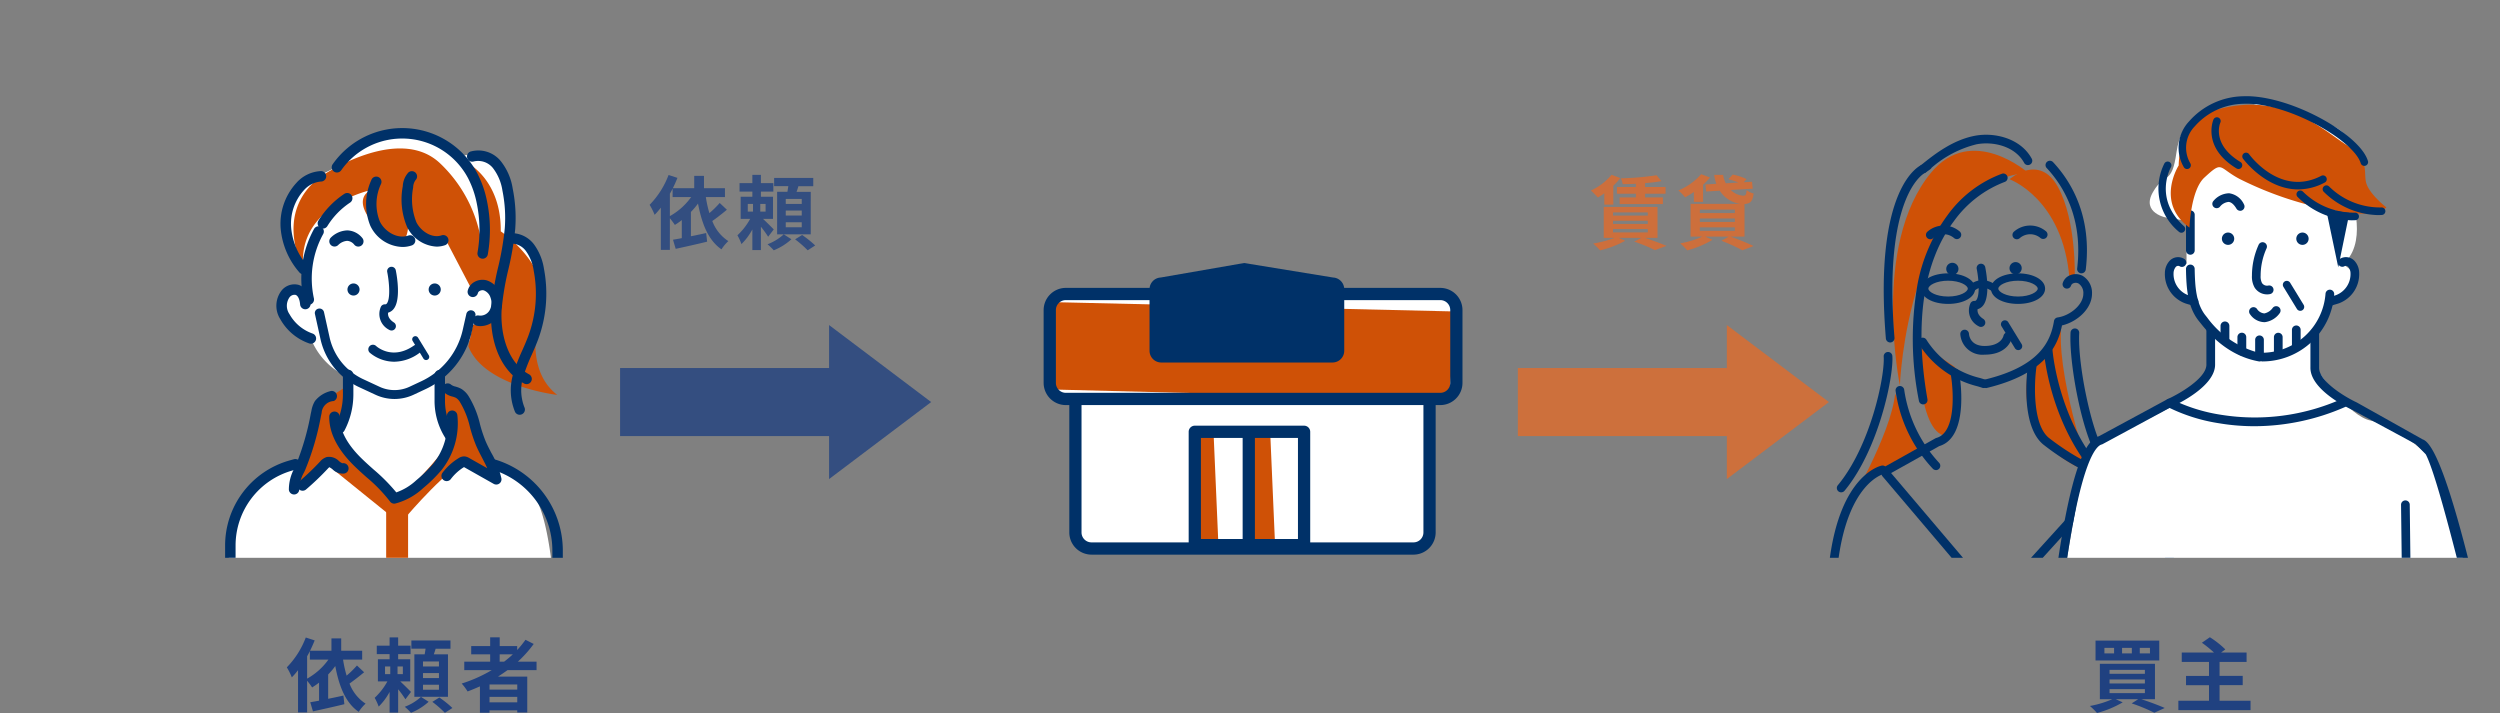 <svg xmlns="http://www.w3.org/2000/svg" xmlns:xlink="http://www.w3.org/1999/xlink" width="372" height="106.092" viewBox="0 0 372 106.092">
  <rect x="0" y="0" width="372" height="106.092" fill="#808080" stroke="none"/>
  <defs>
    <clipPath id="clip-path">
      <rect id="長方形_3933" data-name="長方形 3933" width="103" height="83" transform="translate(0 0.441)" fill="#fff" stroke="#707070" stroke-width="1"/>
    </clipPath>
    <clipPath id="clip-path-2">
      <rect id="長方形_3930" data-name="長方形 3930" width="123" height="78" transform="translate(0.088 -0.029)" fill="#fff" stroke="#707070" stroke-width="1"/>
    </clipPath>
  </defs>
  <g id="case-img-sp4" transform="translate(11 -4458)">
    <path id="パス_27428" data-name="パス 27428" d="M-15.8-7.344c.144-.252.276-.5.408-.768v1.26h2.76A9.675,9.675,0,0,1-15.8-4.02Zm7.416,1.368A14.159,14.159,0,0,1-9.924-4.464a17.837,17.837,0,0,1-.528-2.388h2.844v-1.32h-3.12v-1.836H-12.18v1.836h-3.18c.252-.516.48-1.032.684-1.536L-16-10.14a12.819,12.819,0,0,1-2.82,4.44,9.564,9.564,0,0,1,.744,1.488,10.385,10.385,0,0,0,.924-1.068V1.008H-15.8V-3.708a11.8,11.8,0,0,1,.744,1,11.424,11.424,0,0,0,1.032-.72V-.744c-.48.1-.924.168-1.308.24l.4,1.356C-13.62.564-11.88.18-10.26-.216L-10.4-1.5c-.756.168-1.536.336-2.268.48V-4.644a10.551,10.551,0,0,0,1.056-1.248C-11.04-2.856-10.08-.42-8.124.924A6.284,6.284,0,0,1-7.1-.3,6.128,6.128,0,0,1-9.492-3.288c.684-.48,1.476-1.1,2.172-1.68Zm4.176.144h.78v1.14h-.78Zm2.652,1.14h-.792v-1.14h.792ZM-.348-2.04c-.228-.24-1.056-1.068-1.6-1.572H-.456V-6.9h-1.8v-.768H-.408v-1.26H-2.256v-1.224H-3.528v1.224H-5.436v1.26h1.908V-6.9h-1.74v3.288h1.416a9.639,9.639,0,0,1-1.9,2.448,7.573,7.573,0,0,1,.6,1.308A9.147,9.147,0,0,0-3.528-2.04V1.032h1.272V-2.436A14.373,14.373,0,0,1-1.176-.948Zm1.488.732A7.361,7.361,0,0,1-1.272.168a8.234,8.234,0,0,1,.924.9A8.717,8.717,0,0,0,2.28-.576ZM3.816-5.832H1.44v-.744H3.816Zm0,1.728H1.44v-.744H3.816Zm0,1.74H1.44v-.744H3.816ZM5.16-7.632H3.048c.1-.264.192-.552.276-.84H5.532V-9.7H-.288v1.224H1.824c-.036.276-.084.564-.132.84H.156v6.324h5ZM2.832-.564A15.71,15.71,0,0,1,4.7,1.068L5.82.348a15.983,15.983,0,0,0-1.944-1.56Zm10.02-7.068h1.956a16.387,16.387,0,0,1-1.3,1.092h-.66Zm2.616,5.244H11.34v-.768h4.128ZM11.34-.492v-.816h4.128v.816Zm7-4.788V-6.54H15.552a17.552,17.552,0,0,0,2.364-2.64L16.692-9.8A14.613,14.613,0,0,1,15.456-8.28v-.588h-2.6v-1.3H11.436v1.3H8.616v1.236h2.82V-6.54H7.584v1.26h4.08A21.36,21.36,0,0,1,7.2-3.288a7.863,7.863,0,0,1,.876,1.176c.612-.228,1.236-.492,1.836-.756V1.056H11.34V.7h4.128v.312h1.488V-4.32H12.6c.492-.312.948-.624,1.416-.96Z" transform="translate(50.5 4563)" fill="#204180"/>
    <path id="パス_27427" data-name="パス 27427" d="M-9.324-7.344c.144-.252.276-.5.408-.768v1.26h2.76A9.675,9.675,0,0,1-9.324-4.02Zm7.416,1.368A14.159,14.159,0,0,1-3.444-4.464a17.837,17.837,0,0,1-.528-2.388h2.844v-1.32h-3.12v-1.836H-5.7v1.836H-8.88c.252-.516.48-1.032.684-1.536l-1.32-.432a12.819,12.819,0,0,1-2.82,4.44,9.564,9.564,0,0,1,.744,1.488,10.385,10.385,0,0,0,.924-1.068V1.008h1.344V-3.708a11.8,11.8,0,0,1,.744,1,11.424,11.424,0,0,0,1.032-.72V-.744c-.48.1-.924.168-1.308.24l.4,1.356C-7.14.564-5.4.18-3.78-.216L-3.924-1.5c-.756.168-1.536.336-2.268.48V-4.644A10.551,10.551,0,0,0-5.136-5.892C-4.56-2.856-3.6-.42-1.644.924A6.284,6.284,0,0,1-.624-.3,6.128,6.128,0,0,1-3.012-3.288c.684-.48,1.476-1.1,2.172-1.68Zm4.176.144h.78v1.14h-.78ZM4.92-4.692H4.128v-1.14H4.92ZM6.132-2.04c-.228-.24-1.056-1.068-1.6-1.572H6.024V-6.9h-1.8v-.768H6.072v-1.26H4.224v-1.224H2.952v1.224H1.044v1.26H2.952V-6.9H1.212v3.288H2.628a9.639,9.639,0,0,1-1.9,2.448,7.573,7.573,0,0,1,.6,1.308A9.147,9.147,0,0,0,2.952-2.04V1.032H4.224V-2.436A14.373,14.373,0,0,1,5.3-.948Zm1.488.732A7.361,7.361,0,0,1,5.208.168a8.234,8.234,0,0,1,.924.9A8.717,8.717,0,0,0,8.76-.576ZM10.3-5.832H7.92v-.744H10.3Zm0,1.728H7.92v-.744H10.3Zm0,1.74H7.92v-.744H10.3ZM11.64-7.632H9.528c.1-.264.192-.552.276-.84h2.208V-9.7H6.192v1.224H8.3c-.036.276-.084.564-.132.84H6.636v6.324h5ZM9.312-.564a15.71,15.71,0,0,1,1.872,1.632L12.3.348a15.983,15.983,0,0,0-1.944-1.56Z" transform="translate(98 4494.177)" fill="#204180" opacity="0.798"/>
    <path id="パス_27426" data-name="パス 27426" d="M-5.58-8.352H-8.4v1h2.82V-6.8H-8v.984H-1.56V-6.8H-4.212v-.552h3.048v-1H-4.212v-.576c.888-.072,1.728-.168,2.436-.3L-2.5-10.1a41.3,41.3,0,0,1-5.316.456,3.523,3.523,0,0,1,.276.876c.624-.012,1.284-.024,1.956-.06Zm-4.7,2.616H-8.94v-2.8A9.246,9.246,0,0,0-7.9-9.684l-1.3-.48a8.694,8.694,0,0,1-3.084,2.34A8.46,8.46,0,0,1-11.244-6.78a10.187,10.187,0,0,0,.96-.636Zm1.3,3.648h5.172V-1.6H-8.988Zm0-1.248h5.172v.48H-8.988Zm0-1.236h5.172V-4.1H-8.988ZM-2.364-.78V-5.388h-8V-.78H-8.76a16.292,16.292,0,0,1-3.18.84,9.221,9.221,0,0,1,1.032,1.02A15.336,15.336,0,0,0-7.164-.348L-8.112-.78h3.324L-5.82-.216a21.747,21.747,0,0,1,3.072,1.26L-1.032.408C-1.812.072-3.084-.408-4.248-.78ZM3.048-6.144H4.416V-8.688a8.538,8.538,0,0,0,1.02-1.08l-1.3-.492a9.193,9.193,0,0,1-3.4,2.424,7.358,7.358,0,0,1,1.008,1.02,13.939,13.939,0,0,0,1.3-.792Zm.888,3.792H9.144v.528H3.936Zm0-1.32H9.144v.516H3.936Zm0-1.32H9.144v.516H3.936Zm6.648,4.02V-5.82c.828-.048,1.2-.36,1.356-1.56A3.09,3.09,0,0,1,10.9-7.872c-.06.612-.144.8-.456.816a2.825,2.825,0,0,1-1.9-.852L11.808-8.1,11.7-9.132l-1.236.072.42-.468A8.173,8.173,0,0,0,8.82-10.2l-.636.684a11.433,11.433,0,0,1,1.488.5L7.8-8.9a3.968,3.968,0,0,1-.4-1.26H6.072a6.366,6.366,0,0,0,.312,1.332l-1.62.1L4.872-7.68,6.9-7.8A4.288,4.288,0,0,0,9.972-5.844H2.556V-.972H4.32A14.091,14.091,0,0,1,1.02.036,14.473,14.473,0,0,1,2.076,1.08,14.87,14.87,0,0,0,5.82-.492L4.728-.972h3.5l-1.08.624a23.661,23.661,0,0,1,3.12,1.416L11.928.432c-.816-.4-2.2-.972-3.42-1.4Z" transform="translate(238 4494.177)" fill="#e06b2b" opacity="0.798"/>
    <path id="パス_27425" data-name="パス 27425" d="M-3.084-7.776H-4.6V-8.6h1.512Zm-2.7,0H-7.236V-8.6h1.452Zm-2.64,0h-1.44V-8.6h1.44Zm6.72-1.9h-9.48V-6.72H-1.7ZM-9.1-2.46H-3.84v.6H-9.1Zm0-1.44H-3.84v.6H-9.1Zm0-1.428H-3.84v.588H-9.1ZM-2.34-.96V-6.228h-8.2V-.96h1.848A14.6,14.6,0,0,1-12.024.048a9.645,9.645,0,0,1,1.056,1.044A15.119,15.119,0,0,0-7.14-.492L-8.184-.96h3.348l-.972.624A25.679,25.679,0,0,1-2.436,1.056L-.888.348c-.84-.372-2.22-.9-3.492-1.308Zm9.612.228V-3.048h3.444v-1.38H7.272V-6.5h4.02V-7.9h-3.8l.636-.468a13.628,13.628,0,0,0-2.3-1.812L4.644-9.36A17.735,17.735,0,0,1,6.444-7.9h-4.8V-6.5H5.7v2.076H2.28v1.38H5.7V-.732H1.14v1.4H11.88v-1.4Z" transform="translate(312 4563)" fill="#204180"/>
    <g id="マスクグループ_52" data-name="マスクグループ 52" transform="translate(-11 4457.559)" clip-path="url(#clip-path)">
      <g id="グループ_9976" data-name="グループ 9976" transform="translate(33.497 19.499)">
        <g id="グループ_9975" data-name="グループ 9975" transform="translate(0 0)">
          <path id="パス_26270" data-name="パス 26270" d="M274.74,250.861h48.6a.021.021,0,0,0,.022-.02c.027-.978.955-31.869-4.759-35.251l-6.977-4.957-2.952-8.768-2.965-1.434,5.093-7.12,9.417-1.047s2.725-11.692-3.967-13.437c0,0,1.568-14.541-6.692-12.343,0,0-6.512-4.175-9.338-3.549s-8.451,3-9.636,5.282c0,0-7.815,3.2-7.668,6.495s2.678,8.394,2.678,8.394l.01,4.628s-3.711-2.811-3.6.689,4.693,5.287,4.693,5.287a10.447,10.447,0,0,0,5.544,5.752l-1.164,7.16-5.622,5.262s-10.028,3.133-10.743,10.346c-.7,7.094-.024,27.774,0,28.61A.021.021,0,0,0,274.74,250.861Z" transform="translate(-273.941 -162.404)" fill="#fff"/>
          <rect id="長方形_3932" data-name="長方形 3932" width="3.262" height="12.155" transform="translate(23.965 56.574)" fill="#cf5106"/>
          <path id="パス_26271" data-name="パス 26271" d="M297.055,222.851l-3.547,2.3-3.75,12.69,5.153-3.489,9.229,7.454h2.4s6.606-7.725,8.883-7.948,4.423,2.5,4.423,2.5l-5.608-12.8-2.25-.711-.5,2.109,1.808,5.49s-5.861,7.67-8.488,8.72c0,0-8.23-7.439-8.335-9.564C296.464,229.605,297.639,225.3,297.055,222.851Z" transform="translate(-279.496 -184.101)" fill="#cf5106"/>
          <path id="パス_26272" data-name="パス 26272" d="M301.191,173.072S290.018,175.4,291.1,184.832c0,0-4.671-8.424,2.641-13.8,0,0,11.387-7.821,17.652-1.974a20.46,20.46,0,0,1,6.377,13.456s-.052-11.779-2.238-13.456c0,0,5.015,2.525,4.933,10.164,0,0,7.371,5.018,5.934,10.847s-1.083,10.732,2.475,13.493c0,0-10.9-1.251-13.225-7.224l.665-3.171,3.066-1.65.142-3.045-1.37-1.27-1.838,1-3.913-7.487s-5.441.821-5.725-4.108c0,0,.8,7.547-4.129,2.619S301.191,173.072,301.191,173.072Z" transform="translate(-279.45 -163.857)" fill="#cf5106"/>
          <path id="パス_26273" data-name="パス 26273" d="M338.924,202.114a.777.777,0,0,1-.371-.094c-4.032-2.194-5.167-7.235-4.885-11.221a42.946,42.946,0,0,1,1.025-6.093,42.321,42.321,0,0,0,.987-5.786,20.546,20.546,0,0,0-.348-5.6,7.246,7.246,0,0,0-1.421-3.369,2.81,2.81,0,0,0-2.842-.972.778.778,0,0,1-.511-1.469,4.3,4.3,0,0,1,4.521,1.413,8.657,8.657,0,0,1,1.779,4.09,22.1,22.1,0,0,1,.375,6.026,43.593,43.593,0,0,1-1.019,6,41.683,41.683,0,0,0-.992,5.871c-.237,3.344.688,7.9,4.075,9.745a.778.778,0,0,1-.372,1.461Z" transform="translate(-294.066 -164.011)" fill="#003168"/>
          <path id="パス_26274" data-name="パス 26274" d="M341.058,213.653a.779.779,0,0,1-.7-.44,8.463,8.463,0,0,1-.126-6.08,29,29,0,0,1,1.219-3.085c.315-.714.64-1.451.908-2.184a18.125,18.125,0,0,0,.788-9.615A6.616,6.616,0,0,0,342,189.312a2.674,2.674,0,0,0-2.355-1.127.778.778,0,1,1-.22-1.54,4.185,4.185,0,0,1,3.8,1.71,8.274,8.274,0,0,1,1.446,3.6,19.681,19.681,0,0,1-.855,10.441c-.286.779-.621,1.54-.945,2.276a27.388,27.388,0,0,0-1.157,2.918,6.96,6.96,0,0,0,.042,4.944.778.778,0,0,1-.7,1.116Z" transform="translate(-297.222 -170.991)" fill="#003168"/>
          <path id="パス_26275" data-name="パス 26275" d="M290.772,207.394a.774.774,0,0,1-.252-.042,7.873,7.873,0,0,1-4.294-3.6,3.7,3.7,0,0,1,.131-4.2,2.448,2.448,0,0,1,2.579-.914c.474.144,1.6.7,1.781,2.762a.778.778,0,1,1-1.549.14c-.07-.776-.326-1.3-.685-1.414a.933.933,0,0,0-.917.406,2.184,2.184,0,0,0,.022,2.466,6.3,6.3,0,0,0,3.436,2.884.778.778,0,0,1-.252,1.514Z" transform="translate(-278.009 -175.309)" fill="#003168"/>
          <path id="パス_26276" data-name="パス 26276" d="M292.557,196.695a.778.778,0,0,1-.758-.608,15.333,15.333,0,0,1,1.553-10.693.778.778,0,0,1,1.358.758,13.755,13.755,0,0,0-1.393,9.595.778.778,0,0,1-.588.929A.791.791,0,0,1,292.557,196.695Z" transform="translate(-280.105 -170.406)" fill="#003168"/>
          <path id="パス_26277" data-name="パス 26277" d="M321,181.576a.764.764,0,0,1-.137-.012.778.778,0,0,1-.631-.9,19.563,19.563,0,0,0-.109-7.316,14.036,14.036,0,0,0-1.285-3.731,11.084,11.084,0,0,0-18.876-1.215.778.778,0,1,1-1.272-.895,12.64,12.64,0,0,1,21.525,1.386,15.579,15.579,0,0,1,1.432,4.139,21.15,21.15,0,0,1,.117,7.9A.778.778,0,0,1,321,181.576Z" transform="translate(-282.675 -162.139)" fill="#003168"/>
          <path id="パス_26278" data-name="パス 26278" d="M290,187.518a.775.775,0,0,1-.592-.273,11.476,11.476,0,0,1-2.788-6.534,9,9,0,0,1,2.332-6.778,5.186,5.186,0,0,1,3.672-1.767h.022a.778.778,0,0,1,0,1.555h-.018a3.779,3.779,0,0,0-2.547,1.287,7.422,7.422,0,0,0-1.9,5.593,9.914,9.914,0,0,0,2.42,5.635.777.777,0,0,1-.592,1.282Z" transform="translate(-278.354 -165.766)" fill="#003168"/>
          <path id="パス_26279" data-name="パス 26279" d="M311.951,183.933a5.471,5.471,0,0,1-4.786-3.155,8.6,8.6,0,0,1,.155-6.811.778.778,0,1,1,1.438.592,6.983,6.983,0,0,0-.188,5.553c.713,1.5,2.6,2.713,4.272,2.116a.778.778,0,0,1,.523,1.465A4.206,4.206,0,0,1,311.951,183.933Z" transform="translate(-285.559 -166.243)" fill="#003168"/>
          <path id="パス_26280" data-name="パス 26280" d="M320.035,183.406a5.193,5.193,0,0,1-4.381-2.915,10.552,10.552,0,0,1-.644-6.068,3.245,3.245,0,0,1,.831-2.042.778.778,0,0,1,1.064,1.135,1.944,1.944,0,0,0-.351,1.1,9.2,9.2,0,0,0,.49,5.181c.672,1.336,2.342,2.429,3.757,1.926a.778.778,0,0,1,.521,1.465A3.819,3.819,0,0,1,320.035,183.406Z" transform="translate(-288.574 -165.768)" fill="#003168"/>
          <path id="パス_26281" data-name="パス 26281" d="M296.033,182.572a.778.778,0,0,1-.663-1.185,12.9,12.9,0,0,1,3.854-3.986.778.778,0,1,1,.858,1.3,11.335,11.335,0,0,0-3.386,3.5A.777.777,0,0,1,296.033,182.572Z" transform="translate(-281.485 -167.613)" fill="#003168"/>
          <path id="パス_26282" data-name="パス 26282" d="M332.129,204.4a2.712,2.712,0,0,1-.547-.055.778.778,0,0,1,.312-1.524,1.583,1.583,0,0,0,1.558-.711,2.247,2.247,0,0,0,.174-1.948,1.667,1.667,0,0,0-1.005-1.084.843.843,0,0,0-.625.1.511.511,0,0,0-.244.288.778.778,0,1,1-1.509-.377,2.035,2.035,0,0,1,.964-1.252,2.426,2.426,0,0,1,1.816-.258,3.157,3.157,0,0,1,2.069,2.065,3.778,3.778,0,0,1-.34,3.324A3.2,3.2,0,0,1,332.129,204.4Z" transform="translate(-294.133 -174.93)" fill="#003168"/>
          <path id="パス_26283" data-name="パス 26283" d="M324.8,229.04a.777.777,0,0,1-.655-.357,10.285,10.285,0,0,1-1.638-5.575v-3.856a.778.778,0,0,1,1.555,0v3.856a8.734,8.734,0,0,0,1.391,4.733.778.778,0,0,1-.654,1.2Z" transform="translate(-291.343 -182.518)" fill="#003168"/>
          <path id="パス_26284" data-name="パス 26284" d="M345.144,279.271a.819.819,0,0,1-.664-.829v-25.56a12.6,12.6,0,0,0-9.078-12.061.811.811,0,0,1-.61-.842.777.777,0,0,1,.986-.668,14.161,14.161,0,0,1,10.257,13.571V278.5A.778.778,0,0,1,345.144,279.271Z" transform="translate(-295.785 -190.044)" fill="#003168"/>
          <path id="パス_26285" data-name="パス 26285" d="M274.344,279.278a.819.819,0,0,1-.664-.829V252.164a13.148,13.148,0,0,1,9.559-12.648l.647-.183a.806.806,0,0,1,.955.4.779.779,0,0,1-.49,1.084l-.686.195a11.591,11.591,0,0,0-8.428,11.152v26.344A.778.778,0,0,1,274.344,279.278Z" transform="translate(-273.68 -190.051)" fill="#003168"/>
          <path id="パス_26286" data-name="パス 26286" d="M299.981,227.949a.778.778,0,0,1-.688-1.14,10.045,10.045,0,0,0,1.149-4.659v-2.9a.778.778,0,0,1,1.556,0v2.9a11.616,11.616,0,0,1-1.328,5.382A.778.778,0,0,1,299.981,227.949Z" transform="translate(-282.913 -182.518)" fill="#003168"/>
          <path id="パス_26287" data-name="パス 26287" d="M302.284,188.4a.775.775,0,0,1-.583-.263,1.483,1.483,0,0,0-1.06-.591,2.1,2.1,0,0,0-1.344.618.778.778,0,0,1-1.119-1.081,3.643,3.643,0,0,1,2.487-1.093,2.986,2.986,0,0,1,2.2,1.116.778.778,0,0,1-.583,1.293Z" transform="translate(-282.464 -170.766)" fill="#003168"/>
          <path id="パス_26288" data-name="パス 26288" d="M307.625,241.855a.777.777,0,0,1-.633-.326,22.8,22.8,0,0,0-3.5-3.614c-.624-.557-1.269-1.134-1.879-1.737-2.448-2.421-3.68-4.864-3.658-7.26a.777.777,0,0,1,.777-.77h.007a.778.778,0,0,1,.771.784c-.017,1.96,1.058,4.026,3.2,6.14.582.575,1.212,1.138,1.822,1.682a26.964,26.964,0,0,1,3.4,3.424,8.438,8.438,0,0,0,2.967-1.8,20.128,20.128,0,0,0,2.54-2.487,9.6,9.6,0,0,0,2.034-7.018.778.778,0,1,1,1.546-.173,11.166,11.166,0,0,1-2.365,8.163,21.328,21.328,0,0,1-2.734,2.688,9.75,9.75,0,0,1-3.69,2.157l-.379.11A.792.792,0,0,1,307.625,241.855Z" transform="translate(-282.46 -185.969)" fill="#003168"/>
          <path id="パス_26289" data-name="パス 26289" d="M291.29,243.816a.778.778,0,0,1-.5-1.37,38.272,38.272,0,0,0,3.105-2.966,2.108,2.108,0,0,1,1-.679,2.049,2.049,0,0,1,1.813.6,1.886,1.886,0,0,0,.506.327.778.778,0,1,1,.25,1.535,2.192,2.192,0,0,1-1.713-.636,2.222,2.222,0,0,0-.468-.313,1.74,1.74,0,0,0-.246.233,39.9,39.9,0,0,1-3.232,3.087A.773.773,0,0,1,291.29,243.816Z" transform="translate(-279.769 -189.853)" fill="#003168"/>
          <path id="パス_26290" data-name="パス 26290" d="M289.311,238.823a.777.777,0,0,1-.775-.719,6.571,6.571,0,0,1,.85-3.226c.056-.119.11-.239.164-.357a38.726,38.726,0,0,0,2.245-7.709l.1-.46a4.137,4.137,0,0,1,.515-1.421,4.213,4.213,0,0,1,2.27-1.476.778.778,0,0,1,.517,1.467,1.884,1.884,0,0,0-1.783,1.763l-.1.459a39.868,39.868,0,0,1-2.347,8.018c-.056.123-.112.246-.169.369a5.274,5.274,0,0,0-.712,2.457.777.777,0,0,1-.717.834Z" transform="translate(-279.05 -184.303)" fill="#003168"/>
          <path id="パス_26291" data-name="パス 26291" d="M332.26,236.7a.779.779,0,0,1-.382-.1l-4.416-2.494a7.138,7.138,0,0,0-1.971,1.795.778.778,0,0,1-1.245-.932,8.7,8.7,0,0,1,2.413-2.194,1.5,1.5,0,0,1,.833-.262,1.531,1.531,0,0,1,.728.234l2.7,1.525c-.229-.522-.5-1.037-.773-1.566-.311-.595-.631-1.21-.911-1.866a22.451,22.451,0,0,1-.889-2.683,12.732,12.732,0,0,0-1.5-3.75,1.853,1.853,0,0,0-.574-.6,2.751,2.751,0,0,0-.53-.194,2.873,2.873,0,0,1-1.259-.637.778.778,0,0,1,1.083-1.117,1.675,1.675,0,0,0,.619.263,4.028,4.028,0,0,1,.848.328,3.351,3.351,0,0,1,1.1,1.084,14.073,14.073,0,0,1,1.711,4.2,21.2,21.2,0,0,0,.825,2.5c.256.6.562,1.188.859,1.757a13.471,13.471,0,0,1,1.5,3.794.779.779,0,0,1-.765.919Z" transform="translate(-291.916 -183.66)" fill="#003168"/>
        </g>
        <path id="パス_26292" data-name="パス 26292" d="M306.452,217.671a6.7,6.7,0,0,1-2.828-.627l-2.334-1.084a10.344,10.344,0,0,1-5.841-7.148l-.841-3.8a.661.661,0,0,1,.531-.783.689.689,0,0,1,.818.509l.841,3.8a9.023,9.023,0,0,0,5.094,6.234l2.334,1.084a5.272,5.272,0,0,0,4.47-.008l1.653-.775a11.154,11.154,0,0,0,6.245-7.639l.551-2.439a.689.689,0,0,1,.82-.505.661.661,0,0,1,.528.785l-.551,2.438a12.483,12.483,0,0,1-6.986,8.546l-1.654.775A6.706,6.706,0,0,1,306.452,217.671Z" transform="translate(-281.245 -177.361)" fill="#003168"/>
        <path id="パス_26293" data-name="パス 26293" d="M303.106,198.362a.9.9,0,1,0,.9.9A.9.9,0,0,0,303.106,198.362Z" transform="translate(-284.001 -175.242)" fill="#003168"/>
        <path id="パス_26294" data-name="パス 26294" d="M322.036,198.362a.9.9,0,1,0,.9.9A.9.9,0,0,0,322.036,198.362Z" transform="translate(-290.848 -175.242)" fill="#003168"/>
        <path id="パス_26295" data-name="パス 26295" d="M311.439,203.951a.647.647,0,0,1-.351-.1,2.636,2.636,0,0,1-1.22-3.445.654.654,0,0,1,.605-.348.276.276,0,0,0,.258-.107c.569-.664.385-3.149.072-4.7a.65.65,0,0,1,1.275-.257c.147.728.82,4.427-.359,5.8a1.569,1.569,0,0,1-.784.506c-.05.347.029.923.858,1.457a.65.65,0,0,1-.353,1.2Z" transform="translate(-286.682 -173.833)" fill="#003168"/>
        <path id="パス_26296" data-name="パス 26296" d="M310.926,215.178a5.724,5.724,0,0,1-3.643-1.342.686.686,0,0,1,.942-1c.1.093,2.418,2.179,5.629-.063a.686.686,0,1,1,.785,1.125A6.42,6.42,0,0,1,310.926,215.178Z" transform="translate(-285.759 -180.411)" fill="#003168"/>
        <path id="パス_26297" data-name="パス 26297" d="M319.365,214.206a.467.467,0,0,1-.4-.224l-1.6-2.618a.468.468,0,0,1,.8-.488l1.6,2.618a.468.468,0,0,1-.4.712Z" transform="translate(-289.458 -179.688)" fill="#003168"/>
      </g>
    </g>
    <g id="マスクグループ_51" data-name="マスクグループ 51" transform="translate(237.912 4463.029)" clip-path="url(#clip-path-2)">
      <g id="グループ_9969" data-name="グループ 9969" transform="translate(23.317 15.021)">
        <g id="グループ_9968" data-name="グループ 9968" transform="translate(0 0)">
          <path id="パス_26212" data-name="パス 26212" d="M101.575,131.346s-1.744,3.755-3.91,5.149c0,0-3.332,10.719,9.008,15.42,0,0-5.245-15.229-4.121-22.416Z" transform="translate(-67.981 -101.714)" fill="#cf5106"/>
          <path id="パス_26213" data-name="パス 26213" d="M77.134,133.33s-.133,13.392,4.14,13.964c0,0,2.92-8.105,1.292-10.3Z" transform="translate(-63.977 -102.476)" fill="#cf5106"/>
          <path id="パス_26214" data-name="パス 26214" d="M74.5,151.326l-5.25,2.919s-4.869,2.12-5.334,5.906c0,0,6.56-11.047,7.2-17.235Z" transform="translate(-61.348 -104.383)" fill="#cf5106"/>
          <path id="パス_26215" data-name="パス 26215" d="M94.15,102.719s7.959,2.862,8.919,14.772l.787-.173s.279-8.423-2.51-13.471S94.15,102.719,94.15,102.719Z" transform="translate(-67.364 -96.096)" fill="#cf5106"/>
          <path id="パス_26216" data-name="パス 26216" d="M92.592,101.052s-8.367-7.346-14.433,0c-8.935,10.823-4.631,31.649-4.631,31.649S74.64,102.668,92.592,101.052Z" transform="translate(-63.054 -95.404)" fill="#cf5106"/>
          <path id="パス_26217" data-name="パス 26217" d="M110.074,154.585a.57.57,0,0,1-.1-.008c-4.316-.648-9.608-4.808-9.974-5.1-3.762-2.729-2.558-11.452-2.506-11.822a.646.646,0,1,1,1.278.183c-.33,2.312-.616,8.722,1.995,10.6l.026.02c.053.042,5.34,4.237,9.373,4.842a.646.646,0,0,1-.1,1.285Z" transform="translate(-67.985 -103.226)" fill="#003168"/>
          <path id="パス_26218" data-name="パス 26218" d="M71.428,153.951a.646.646,0,0,1-.316-1.209l7.363-4.126a.688.688,0,0,1,.147-.06c3-.813,2.542-7.207,2.112-9.6A.646.646,0,0,1,82,138.725c.071.4,1.687,9.683-2.965,11.055l-7.3,4.088A.642.642,0,0,1,71.428,153.951Z" transform="translate(-62.714 -103.444)" fill="#003168"/>
          <path id="パス_26219" data-name="パス 26219" d="M88.4,128.169a.644.644,0,0,1-.349-.1,2.62,2.62,0,0,1-1.213-3.423.64.64,0,0,1,.6-.346.277.277,0,0,0,.256-.107c.566-.659.382-3.128.072-4.67a.646.646,0,0,1,1.266-.256c.146.723.815,4.4-.356,5.766a1.556,1.556,0,0,1-.78.5c-.05.344.03.917.853,1.448a.645.645,0,0,1-.35,1.188Z" transform="translate(-65.861 -99.574)" fill="#003168"/>
          <path id="パス_26220" data-name="パス 26220" d="M86.938,140.006a.65.65,0,0,1-.221-.039c-.176-.064-.417-.136-.7-.22a14.352,14.352,0,0,1-8.685-6.232.646.646,0,1,1,1.092-.69,13,13,0,0,0,7.964,5.685c.3.09.554.167.766.243a.646.646,0,0,1-.221,1.253Z" transform="translate(-63.998 -102.316)" fill="#003168"/>
          <path id="パス_26221" data-name="パス 26221" d="M89.654,137.656a.646.646,0,0,1-.151-1.274c8.133-1.971,9.746-5.682,10.242-8.7a.644.644,0,0,1,.55-.534c1.773-.24,3.828-1.846,3.819-3.557a1.691,1.691,0,0,0-.731-1.5.913.913,0,0,0-.751-.026.568.568,0,0,0-.341.324.646.646,0,1,1-1.232-.387,1.837,1.837,0,0,1,1.091-1.135,2.195,2.195,0,0,1,1.854.091,2.947,2.947,0,0,1,1.4,2.623c.011,2.3-2.258,4.25-4.468,4.757-.613,3.1-2.58,7.22-11.13,9.292A.629.629,0,0,1,89.654,137.656Z" transform="translate(-66.341 -99.965)" fill="#003168"/>
          <path id="パス_26222" data-name="パス 26222" d="M77.975,100.537a.646.646,0,0,1-.411-1.144c2.365-1.947,4.98-3.832,8.072-4.426,3-.576,6.873.417,8.488,3.43a.646.646,0,0,1-1.138.61c-1.32-2.462-4.573-3.259-7.106-2.772A16.006,16.006,0,0,0,79.2,99.729a.649.649,0,0,1-.2.231l-.656.46A.639.639,0,0,1,77.975,100.537Z" transform="translate(-64.016 -94.811)" fill="#003168"/>
          <path id="パス_26223" data-name="パス 26223" d="M88.637,134.733a3.29,3.29,0,0,1-3.629-3.066.646.646,0,0,1,1.29-.049c.01.194.167,1.861,2.412,1.824,2.374-.038,2.707-1.443,2.72-1.5a.642.642,0,0,1,.751-.514.65.65,0,0,1,.517.757c-.018.1-.5,2.5-3.967,2.55Z" transform="translate(-65.544 -102.012)" fill="#003168"/>
          <path id="パス_26224" data-name="パス 26224" d="M62.722,156.056a.646.646,0,0,1-.5-1.059c4.848-5.83,7.01-16.178,6.825-19.123a.646.646,0,1,1,1.289-.081c.195,3.094-2.059,13.944-7.12,20.03A.645.645,0,0,1,62.722,156.056Z" transform="translate(-60.981 -102.846)" fill="#003168"/>
          <path id="パス_26225" data-name="パス 26225" d="M106.186,116.39a.631.631,0,0,1-.078,0,.646.646,0,0,1-.564-.718c.888-7.4-1.977-12.218-4.536-14.953a.646.646,0,0,1,.943-.883c2.747,2.936,5.823,8.093,4.875,15.99A.646.646,0,0,1,106.186,116.39Z" transform="translate(-68.693 -95.769)" fill="#003168"/>
          <path id="パス_26226" data-name="パス 26226" d="M110.506,150.936a.644.644,0,0,1-.489-.223c-2.611-3.017-4.8-14.567-4.533-19.309a.645.645,0,0,1,1.289.071c-.267,4.829,2.047,15.883,4.221,18.392a.646.646,0,0,1-.488,1.069Z" transform="translate(-69.615 -101.972)" fill="#003168"/>
          <path id="パス_26227" data-name="パス 26227" d="M77.728,136.368a.646.646,0,0,1-.635-.534,47.1,47.1,0,0,1-.219-17.278,25.028,25.028,0,0,1,4.454-10.314,17.467,17.467,0,0,1,8.16-6.214.646.646,0,0,1,.363,1.239,16.535,16.535,0,0,0-7.546,5.825c-4.562,6.069-5.924,15.239-3.941,26.518a.646.646,0,0,1-.525.748A.671.671,0,0,1,77.728,136.368Z" transform="translate(-63.787 -96.242)" fill="#003168"/>
          <path id="パス_26228" data-name="パス 26228" d="M71.744,126.822a.646.646,0,0,1-.642-.593c-1.859-22.593,5.03-25.712,5.324-25.833a.646.646,0,0,1,.5,1.189c-.107.05-6.3,3.188-4.539,24.537a.647.647,0,0,1-.591.7Z" transform="translate(-62.714 -95.913)" fill="#003168"/>
          <ellipse id="楕円形_522" data-name="楕円形 522" cx="0.911" cy="0.911" rx="0.911" ry="0.911" transform="translate(17.369 19.051)" fill="#003168"/>
          <ellipse id="楕円形_523" data-name="楕円形 523" cx="0.911" cy="0.911" rx="0.911" ry="0.911" transform="translate(26.782 18.946)" fill="#003168"/>
          <path id="パス_26229" data-name="パス 26229" d="M61.355,171.095a.57.57,0,0,1-.083-.006.645.645,0,0,1-.558-.723c1.634-12.738,7.526-14.052,7.775-14.1a.646.646,0,0,1,.257,1.266c-.084.019-5.254,1.326-6.752,13A.646.646,0,0,1,61.355,171.095Z" transform="translate(-60.709 -107.037)" fill="#003168"/>
          <path id="パス_26230" data-name="パス 26230" d="M123.232,189.778a.646.646,0,0,1-.645-.626c-.006-.189-.638-19.06-2.776-25.668-1.99-6.148-5.706-5.956-5.863-5.944a.646.646,0,0,1-.109-1.286c.2-.018,4.877-.345,7.2,6.833,2.195,6.78,2.813,25.242,2.838,26.024a.644.644,0,0,1-.624.666Z" transform="translate(-71.165 -107.036)" fill="#003168"/>
          <path id="パス_26231" data-name="パス 26231" d="M95.344,113.72a.646.646,0,0,1-.429-1.128,3.66,3.66,0,0,1,4.772-.06.646.646,0,0,1-.809,1.007,2.375,2.375,0,0,0-3.1.018A.643.643,0,0,1,95.344,113.72Z" transform="translate(-67.473 -98.166)" fill="#003168"/>
          <path id="パス_26232" data-name="パス 26232" d="M79.273,113.72a.646.646,0,0,1-.429-1.128,3.66,3.66,0,0,1,4.772-.06.646.646,0,1,1-.808,1.007,2.377,2.377,0,0,0-3.106.018A.643.643,0,0,1,79.273,113.72Z" transform="translate(-64.275 -98.166)" fill="#003168"/>
          <path id="パス_26233" data-name="パス 26233" d="M87.375,177.518a.643.643,0,0,1-.493-.228L70.531,158.019a.646.646,0,1,1,.984-.836l16.352,19.272a.646.646,0,0,1-.492,1.064Z" transform="translate(-62.633 -107.177)" fill="#003168"/>
          <path id="パス_26234" data-name="パス 26234" d="M91.437,177.378a.646.646,0,0,1-.478-1.08l17.991-19.834a.646.646,0,0,1,.956.868L91.915,177.166A.643.643,0,0,1,91.437,177.378Z" transform="translate(-66.695 -107.037)" fill="#003168"/>
          <path id="パス_26235" data-name="パス 26235" d="M78.989,153.993a.644.644,0,0,1-.462-.2,21.179,21.179,0,0,1-5.544-11.618.646.646,0,0,1,1.285-.128h0A20.24,20.24,0,0,0,79.451,152.9a.646.646,0,0,1-.462,1.1Z" transform="translate(-63.151 -104.096)" fill="#003168"/>
          <path id="パス_26236" data-name="パス 26236" d="M108.406,153.173a.644.644,0,0,1-.5-.232c-6.533-7.836-7.339-17.691-7.37-18.107a.646.646,0,0,1,1.288-.1c.007.1.813,9.867,7.074,17.376a.646.646,0,0,1-.5,1.06Z" transform="translate(-68.635 -102.637)" fill="#003168"/>
        </g>
        <path id="パス_26237" data-name="パス 26237" d="M81.737,125.107c-2.3,0-4.029-.977-4.029-2.274s1.732-2.274,4.029-2.274,4.029.977,4.029,2.274S84.034,125.107,81.737,125.107Zm0-3.452c-1.789,0-2.932.7-2.932,1.177s1.142,1.177,2.932,1.177,2.932-.7,2.932-1.177S83.527,121.656,81.737,121.656Z" transform="translate(-64.092 -99.935)" fill="#003168"/>
        <path id="パス_26238" data-name="パス 26238" d="M94.731,125.107c-2.3,0-4.029-.977-4.029-2.274s1.732-2.274,4.029-2.274,4.028.977,4.028,2.274S97.028,125.107,94.731,125.107Zm0-3.452c-1.789,0-2.932.7-2.932,1.177s1.142,1.177,2.932,1.177,2.931-.7,2.931-1.177S96.521,121.656,94.731,121.656Z" transform="translate(-66.677 -99.935)" fill="#003168"/>
        <path id="パス_26239" data-name="パス 26239" d="M90.1,123.525c-1.628-1.222-2.6-.2-2.7-.083l-.837-.71c.577-.686,2.2-1.588,4.2-.086Z" transform="translate(-65.853 -100.188)" fill="#003168"/>
        <path id="パス_26240" data-name="パス 26240" d="M95.135,133.711a.586.586,0,0,1-.5-.28l-2.009-3.287a.587.587,0,0,1,1-.612l2.008,3.287a.586.586,0,0,1-.5.892Z" transform="translate(-67.043 -101.665)" fill="#003168"/>
      </g>
      <g id="グループ_9971" data-name="グループ 9971" transform="translate(55.357 9.282)">
        <g id="グループ_9970" data-name="グループ 9970" transform="translate(0 0.767)">
          <path id="パス_26241" data-name="パス 26241" d="M186.625,177.564l-65.283-.253s4.3-33.487,6.558-35.1,16.894-7.117,17.107-10.561l.214-6.755-2.892-4.132s-5.183-2.571-3.177-5.618h2.629v-10.5l5.3-6.169,8.678-1.807,7,11.879,1.623,6.395s5.636,1.918-.656,5.622c0,0-1.521,3.686-2.868,4.858l.668,5.912s4.391,6.479,7.653,7.133,8.686,4.768,9.776,6.592C181.563,149.429,186.625,177.564,186.625,177.564Z" transform="translate(-120.694 -90.964)" fill="#fff"/>
          <path id="パス_26242" data-name="パス 26242" d="M142.916,106.9c-.421.032-4.214-.732-2.417-3.844s2.813-.935,3.5-5.917,4.284-6.979,7.212-5.981,4.639-2.773,7.807-1.233,4.126,2.977,4.126,2.977,5.152-1.878,8.157,4.911c0,0-2.482,3.528-1.918,4.386s3.1,7.712-.18,11.181L157,109.266Z" transform="translate(-124.411 -89.545)" fill="#fff"/>
          <path id="パス_26243" data-name="パス 26243" d="M172.988,110.243l1.646,7.853,1.885-9.169Z" transform="translate(-130.971 -93.402)" fill="#003168"/>
          <path id="パス_26244" data-name="パス 26244" d="M147.174,125.756a.642.642,0,0,1-.253-.052,5.124,5.124,0,0,0-.574-.189c-.166-.047-.336-.1-.51-.159a4.626,4.626,0,0,1-3-4.536,2.7,2.7,0,0,1,.7-1.783,1.733,1.733,0,0,1,2.188-.28.647.647,0,1,1-.74,1.061.478.478,0,0,0-.528.129,1.5,1.5,0,0,0-.331.948,3.353,3.353,0,0,0,2.147,3.243c.135.049.28.091.432.135a6.2,6.2,0,0,1,.722.241.647.647,0,0,1-.253,1.243Z" transform="translate(-124.97 -95.304)" fill="#003168"/>
          <path id="パス_26245" data-name="パス 26245" d="M173.355,125.756a.647.647,0,0,1-.254-1.243,6.363,6.363,0,0,1,.722-.242c.153-.044.3-.085.433-.134a3.351,3.351,0,0,0,2.146-3.243,1.5,1.5,0,0,0-.331-.948.478.478,0,0,0-.528-.129.647.647,0,0,1-.74-1.061,1.734,1.734,0,0,1,2.188.28,2.7,2.7,0,0,1,.7,1.783,4.625,4.625,0,0,1-3,4.536c-.175.062-.345.111-.51.159a5.139,5.139,0,0,0-.574.189A.641.641,0,0,1,173.355,125.756Z" transform="translate(-130.915 -95.304)" fill="#003168"/>
          <path id="パス_26246" data-name="パス 26246" d="M121.182,184.348l-.05,0a.647.647,0,0,1-.6-.694c.006-.086.664-8.651,1.931-17.267,2.308-15.681,4.579-18.253,6.113-18.718l10.2-5.513c.014-.007.029-.015.044-.022,1.515-.674,5.824-3.073,5.757-5.169v-5.133a.647.647,0,0,1,1.294,0v5.1c.092,3.306-5.722,6.022-6.5,6.371l-10.239,5.535a.62.62,0,0,1-.144.057c-.825.215-2.989,2.369-5.241,17.677-1.262,8.572-1.915,17.091-1.922,17.176A.647.647,0,0,1,121.182,184.348Z" transform="translate(-120.534 -97.831)" fill="#003168"/>
          <path id="パス_26247" data-name="パス 26247" d="M160.854,135.214a.647.647,0,0,1-.027-1.294,9.5,9.5,0,0,0,9.368-8.776.647.647,0,0,1,1.292.074,10.73,10.73,0,0,1-10.6,9.994Z" transform="translate(-128.428 -96.508)" fill="#003168"/>
          <path id="パス_26248" data-name="パス 26248" d="M161.255,123.481a2.193,2.193,0,0,1-1.846-1.013,3.261,3.261,0,0,1-.4-1.761,11.18,11.18,0,0,1,.992-4.6.647.647,0,1,1,1.178.535,9.873,9.873,0,0,0-.876,4.067,2.135,2.135,0,0,0,.2,1.077.911.911,0,0,0,.927.384.647.647,0,1,1,.29,1.262A2.105,2.105,0,0,1,161.255,123.481Z" transform="translate(-128.189 -94.754)" fill="#003168"/>
          <path id="パス_26249" data-name="パス 26249" d="M147.409,116.4a.647.647,0,0,1-.647-.647v-5.3a.647.647,0,1,1,1.294,0v5.3A.647.647,0,0,1,147.409,116.4Z" transform="translate(-125.753 -93.576)" fill="#003168"/>
          <path id="パス_26250" data-name="パス 26250" d="M155.79,109.227a.648.648,0,0,1-.557-.317c-.26-.438-.674-.968-1.171-1a1.858,1.858,0,0,0-1.291.721.647.647,0,0,1-1.013-.8,3.111,3.111,0,0,1,2.386-1.209,2.862,2.862,0,0,1,2.2,1.634.648.648,0,0,1-.556.978Z" transform="translate(-126.719 -92.941)" fill="#003168"/>
          <path id="パス_26251" data-name="パス 26251" d="M197.43,186.692a.648.648,0,0,1-.6-.415c-.894-2.324-7.361-31.2-9.793-35.8-.025-.047-1.511-1.532-1.558-1.558l-9.334-5.036c-.757-.352-6.362-3.069-6.274-6.366v-5.1a.647.647,0,1,1,1.294,0v5.131c-.065,2.106,4.086,4.5,5.545,5.174.015.006.03.014.046.022l9.829,5.512c4.054,1.25,10.639,35.45,11.453,37.564a.647.647,0,0,1-.372.836A.656.656,0,0,1,197.43,186.692Z" transform="translate(-130.35 -97.946)" fill="#003168"/>
          <path id="パス_26252" data-name="パス 26252" d="M155.262,114.838a.917.917,0,1,1-.917-.917A.917.917,0,0,1,155.262,114.838Z" transform="translate(-127.079 -94.396)" fill="#003168"/>
          <path id="パス_26253" data-name="パス 26253" d="M169.083,114.838a.917.917,0,1,1-.917-.917A.917.917,0,0,1,169.083,114.838Z" transform="translate(-129.829 -94.396)" fill="#003168"/>
          <path id="パス_26254" data-name="パス 26254" d="M187.756,197.749a.647.647,0,0,1-.647-.647l-.4-32.777a.647.647,0,1,1,1.294,0l.4,32.777A.647.647,0,0,1,187.756,197.749Z" transform="translate(-133.702 -104.297)" fill="#003168"/>
          <path id="パス_26255" data-name="パス 26255" d="M157.7,134.286a.625.625,0,0,1-.115-.011c-4.812-.875-7.632-4.406-8.694-5.734-.068-.086-.129-.163-.183-.228-1.708-2.091-1.9-4.875-1.95-7.783a.647.647,0,0,1,.635-.658h.012a.647.647,0,0,1,.647.635c.048,2.672.211,5.218,1.657,6.988l.192.239a13.811,13.811,0,0,0,7.151,5.1v-1.769a.647.647,0,0,1,1.294,0v2.574a.647.647,0,0,1-.647.647Z" transform="translate(-125.753 -95.579)" fill="#003168"/>
          <path id="パス_26256" data-name="パス 26256" d="M163.742,136.163a.647.647,0,0,1-.647-.647v-2.329a.647.647,0,0,1,1.294,0v2.329A.647.647,0,0,1,163.742,136.163Z" transform="translate(-129.003 -98.1)" fill="#003168"/>
          <path id="パス_26257" data-name="パス 26257" d="M167.088,134.809a.647.647,0,0,1-.647-.647v-2.33a.647.647,0,0,1,1.294,0v2.33A.647.647,0,0,1,167.088,134.809Z" transform="translate(-129.669 -97.831)" fill="#003168"/>
          <path id="パス_26258" data-name="パス 26258" d="M156.969,135.926a.656.656,0,0,1-.656-.656v-2.086a.656.656,0,0,1,1.313,0v2.086A.657.657,0,0,1,156.969,135.926Z" transform="translate(-127.653 -98.098)" fill="#003168"/>
          <path id="パス_26259" data-name="パス 26259" d="M153.833,133.847a.657.657,0,0,1-.656-.657V131.1a.656.656,0,1,1,1.313,0v2.085A.657.657,0,0,1,153.833,133.847Z" transform="translate(-127.029 -97.684)" fill="#003168"/>
          <path id="パス_26260" data-name="パス 26260" d="M156.174,148.879a31.529,31.529,0,0,1-5.283-.441,25.786,25.786,0,0,1-7.675-2.442.647.647,0,0,1,.632-1.129,25.065,25.065,0,0,0,7.316,2.305,31.745,31.745,0,0,0,17.966-2.334.647.647,0,0,1,.516,1.187A33.687,33.687,0,0,1,156.174,148.879Z" transform="translate(-124.981 -100.537)" fill="#003168"/>
        </g>
        <path id="パス_26261" data-name="パス 26261" d="M146.715,108.464s.174-5.565,2.215-7.448c2.8-2.583,2.013-1.51,5.233.2a51.964,51.964,0,0,0,14.8,4.832c5.737,1.006,7.046-.6,7.046-.6s-2.617-2.013-3.02-3.725.6-3.321-3.019-5.636-9.764-8.354-20.331-4.831c-4.593,1.531-4.529,7.951-4.529,7.951S141.582,104.74,146.715,108.464Z" transform="translate(-125.188 -88.903)" fill="#cf5106"/>
        <path id="パス_26262" data-name="パス 26262" d="M167.344,127.354a.587.587,0,0,1-.5-.281l-2.008-3.286a.586.586,0,1,1,1-.612l2.009,3.286a.587.587,0,0,1-.5.893Z" transform="translate(-129.332 -95.414)" fill="#003168"/>
        <path id="パス_26263" data-name="パス 26263" d="M146.64,99.427a.561.561,0,0,1-.489-.285,5.717,5.717,0,0,1,.782-6.8,10.98,10.98,0,0,1,8.02-3.743c3.09-.143,7.332,1.037,11.346,3.16,3.062,1.62,6.578,4.178,7.26,6.5a.562.562,0,0,1-1.078.316c-.481-1.637-3.114-3.923-6.708-5.824-3.843-2.034-7.869-3.166-10.767-3.031a9.877,9.877,0,0,0-7.224,3.359,4.57,4.57,0,0,0-.653,5.509.562.562,0,0,1-.488.839Z" transform="translate(-125.472 -88.587)" fill="#003168"/>
        <path id="パス_26264" data-name="パス 26264" d="M175.49,110.546a11.836,11.836,0,0,1-8.053-3.488.562.562,0,0,1,.823-.766,10.781,10.781,0,0,0,7.751,3.116.562.562,0,0,1,.065,1.121Q175.778,110.546,175.49,110.546Z" transform="translate(-129.837 -92.075)" fill="#003168"/>
        <path id="パス_26265" data-name="パス 26265" d="M180.336,109.577a11.836,11.836,0,0,1-8.053-3.489.562.562,0,0,1,.823-.765,10.789,10.789,0,0,0,7.751,3.116.562.562,0,1,1,.064,1.121C180.724,109.571,180.528,109.577,180.336,109.577Z" transform="translate(-130.801 -91.882)" fill="#003168"/>
        <path id="パス_26266" data-name="パス 26266" d="M155.512,100.2a.558.558,0,0,1-.29-.081c-5.222-3.154-3.446-7.258-3.428-7.3a.562.562,0,0,1,1.025.46c-.061.139-1.353,3.259,2.983,5.877a.562.562,0,0,1-.291,1.043Z" transform="translate(-126.693 -89.363)" fill="#003168"/>
        <path id="パス_26267" data-name="パス 26267" d="M145.06,111.321a.559.559,0,0,1-.376-.144,8.315,8.315,0,0,1-2.152-10.182.562.562,0,0,1,.976.556c-.108.192-2.583,4.724,1.928,8.791a.562.562,0,0,1-.376.979Z" transform="translate(-124.733 -91)" fill="#003168"/>
        <path id="パス_26268" data-name="パス 26268" d="M165.54,104.549c-4.838,0-8.168-4.512-8.21-4.569a.562.562,0,1,1,.911-.658c.195.268,4.724,6.366,10.743,3.2a.562.562,0,0,1,.523.994A8.436,8.436,0,0,1,165.54,104.549Z" transform="translate(-127.834 -90.677)" fill="#003168"/>
        <path id="パス_26269" data-name="パス 26269" d="M159.105,127.744a.648.648,0,0,1,.538.244,1.452,1.452,0,0,0,1.1.686h.012a2.032,2.032,0,0,0,1.225-.8.651.651,0,1,1,1.065.75,3.216,3.216,0,0,1-2.232,1.354h-.03a2.656,2.656,0,0,1-2.157-1.174.652.652,0,0,1,.1-.916A.645.645,0,0,1,159.105,127.744Z" transform="translate(-128.085 -96.349)" fill="#003168"/>
      </g>
    </g>
    <g id="グループ_9972" data-name="グループ 9972" transform="translate(81.27 4506.367)" opacity="0.798">
      <rect id="長方形_3863" data-name="長方形 3863" width="33.323" height="10.127" transform="translate(0 6.396)" fill="#204180"/>
      <path id="パス_24955" data-name="パス 24955" d="M908.206,333.475l15.19,11.459-15.19,11.459Z" transform="translate(-877.111 -333.475)" fill="#204180"/>
    </g>
    <g id="グループ_9973" data-name="グループ 9973" transform="translate(214.857 4506.367)" opacity="0.798">
      <rect id="長方形_3863-2" data-name="長方形 3863" width="33.323" height="10.127" transform="translate(0 6.396)" fill="#e06b2b"/>
      <path id="パス_24955-2" data-name="パス 24955" d="M908.206,333.475l15.19,11.459-15.19,11.459Z" transform="translate(-877.111 -333.475)" fill="#e06b2b"/>
    </g>
    <g id="グループ_9974" data-name="グループ 9974" transform="translate(144.289 4497.139)">
      <rect id="長方形_3864" data-name="長方形 3864" width="52.698" height="32.522" rx="2.623" transform="translate(4.732 9.956)" fill="#fff"/>
      <rect id="長方形_3865" data-name="長方形 3865" width="16.261" height="16.863" transform="translate(22.498 25.114)" fill="#fff"/>
      <path id="パス_24956" data-name="パス 24956" d="M258.686,82.489l.726,16.762s-4.116.1-4.015-.2.5-16.662.5-16.662Z" transform="translate(-233.4 -57.274)" fill="#cf5106"/>
      <path id="パス_24957" data-name="パス 24957" d="M267.934,82.489l.725,16.762s-4.115.1-4.015-.2.5-16.662.5-16.662Z" transform="translate(-234.216 -57.274)" fill="#cf5106"/>
      <g id="グループ_9760" data-name="グループ 9760" transform="translate(3.819 9.045)">
        <path id="パス_24958" data-name="パス 24958" d="M286.679,99.11H238.765a3.308,3.308,0,0,1-3.3-3.3V68.068a3.308,3.308,0,0,1,3.3-3.3h47.914a3.308,3.308,0,0,1,3.3,3.3V95.806A3.308,3.308,0,0,1,286.679,99.11ZM238.765,66.588a1.483,1.483,0,0,0-1.481,1.481V95.806a1.483,1.483,0,0,0,1.481,1.481h47.914a1.482,1.482,0,0,0,1.48-1.481V68.068a1.482,1.482,0,0,0-1.48-1.481Z" transform="translate(-235.461 -64.764)" fill="#003168"/>
      </g>
      <g id="グループ_9761" data-name="グループ 9761" transform="translate(21.586 24.202)">
        <path id="パス_24959" data-name="パス 24959" d="M272.12,100.075H255.859a.912.912,0,0,1-.912-.912V82.3a.912.912,0,0,1,.912-.912H272.12a.912.912,0,0,1,.912.912V99.163A.912.912,0,0,1,272.12,100.075Zm-15.35-1.824h14.438V83.212H256.771Z" transform="translate(-254.947 -81.388)" fill="#003168"/>
      </g>
      <g id="グループ_9762" data-name="グループ 9762" transform="translate(29.617 24.603)">
        <line id="線_3289" data-name="線 3289" y2="17.064" transform="translate(0.912 0.912)" fill="#fff"/>
        <path id="パス_24960" data-name="パス 24960" d="M264.667,100.417c-.5,0-.912-.109-.912-.613V82.74a.912.912,0,0,1,1.824,0V99.8C265.579,100.308,265.17,100.417,264.667,100.417Z" transform="translate(-263.755 -81.828)" fill="#003168"/>
      </g>
      <rect id="長方形_3866" data-name="長方形 3866" width="60.51" height="15.619" rx="2.623" transform="translate(0.912 4.606)" fill="#fff"/>
      <path id="パス_24961" data-name="パス 24961" d="M232.382,61.216l60.562,1.405-1.3,13.109-58.956-1.506Z" transform="translate(-231.37 -55.406)" fill="#cf5106"/>
      <g id="グループ_9763" data-name="グループ 9763" transform="translate(0 3.694)">
        <path id="パス_24962" data-name="パス 24962" d="M290.3,76.338H234.575a3.308,3.308,0,0,1-3.3-3.3V62.2a3.308,3.308,0,0,1,3.3-3.3H290.3a3.308,3.308,0,0,1,3.3,3.3V73.034A3.308,3.308,0,0,1,290.3,76.338ZM234.575,60.719A1.482,1.482,0,0,0,233.1,62.2V73.034a1.482,1.482,0,0,0,1.48,1.481H290.3a1.482,1.482,0,0,0,1.48-1.481V62.2a1.482,1.482,0,0,0-1.48-1.481Z" transform="translate(-231.272 -58.895)" fill="#003168"/>
      </g>
      <path id="パス_24963" data-name="パス 24963" d="M275.872,57l-13.24-2.158L250.213,57a1.749,1.749,0,0,0-1.654,1.744V67.9a1.748,1.748,0,0,0,1.747,1.746h25.479a1.748,1.748,0,0,0,1.746-1.746v-9.15A1.749,1.749,0,0,0,275.872,57Z" transform="translate(-232.797 -54.844)" fill="#003168"/>
    </g>
  </g>
</svg>
